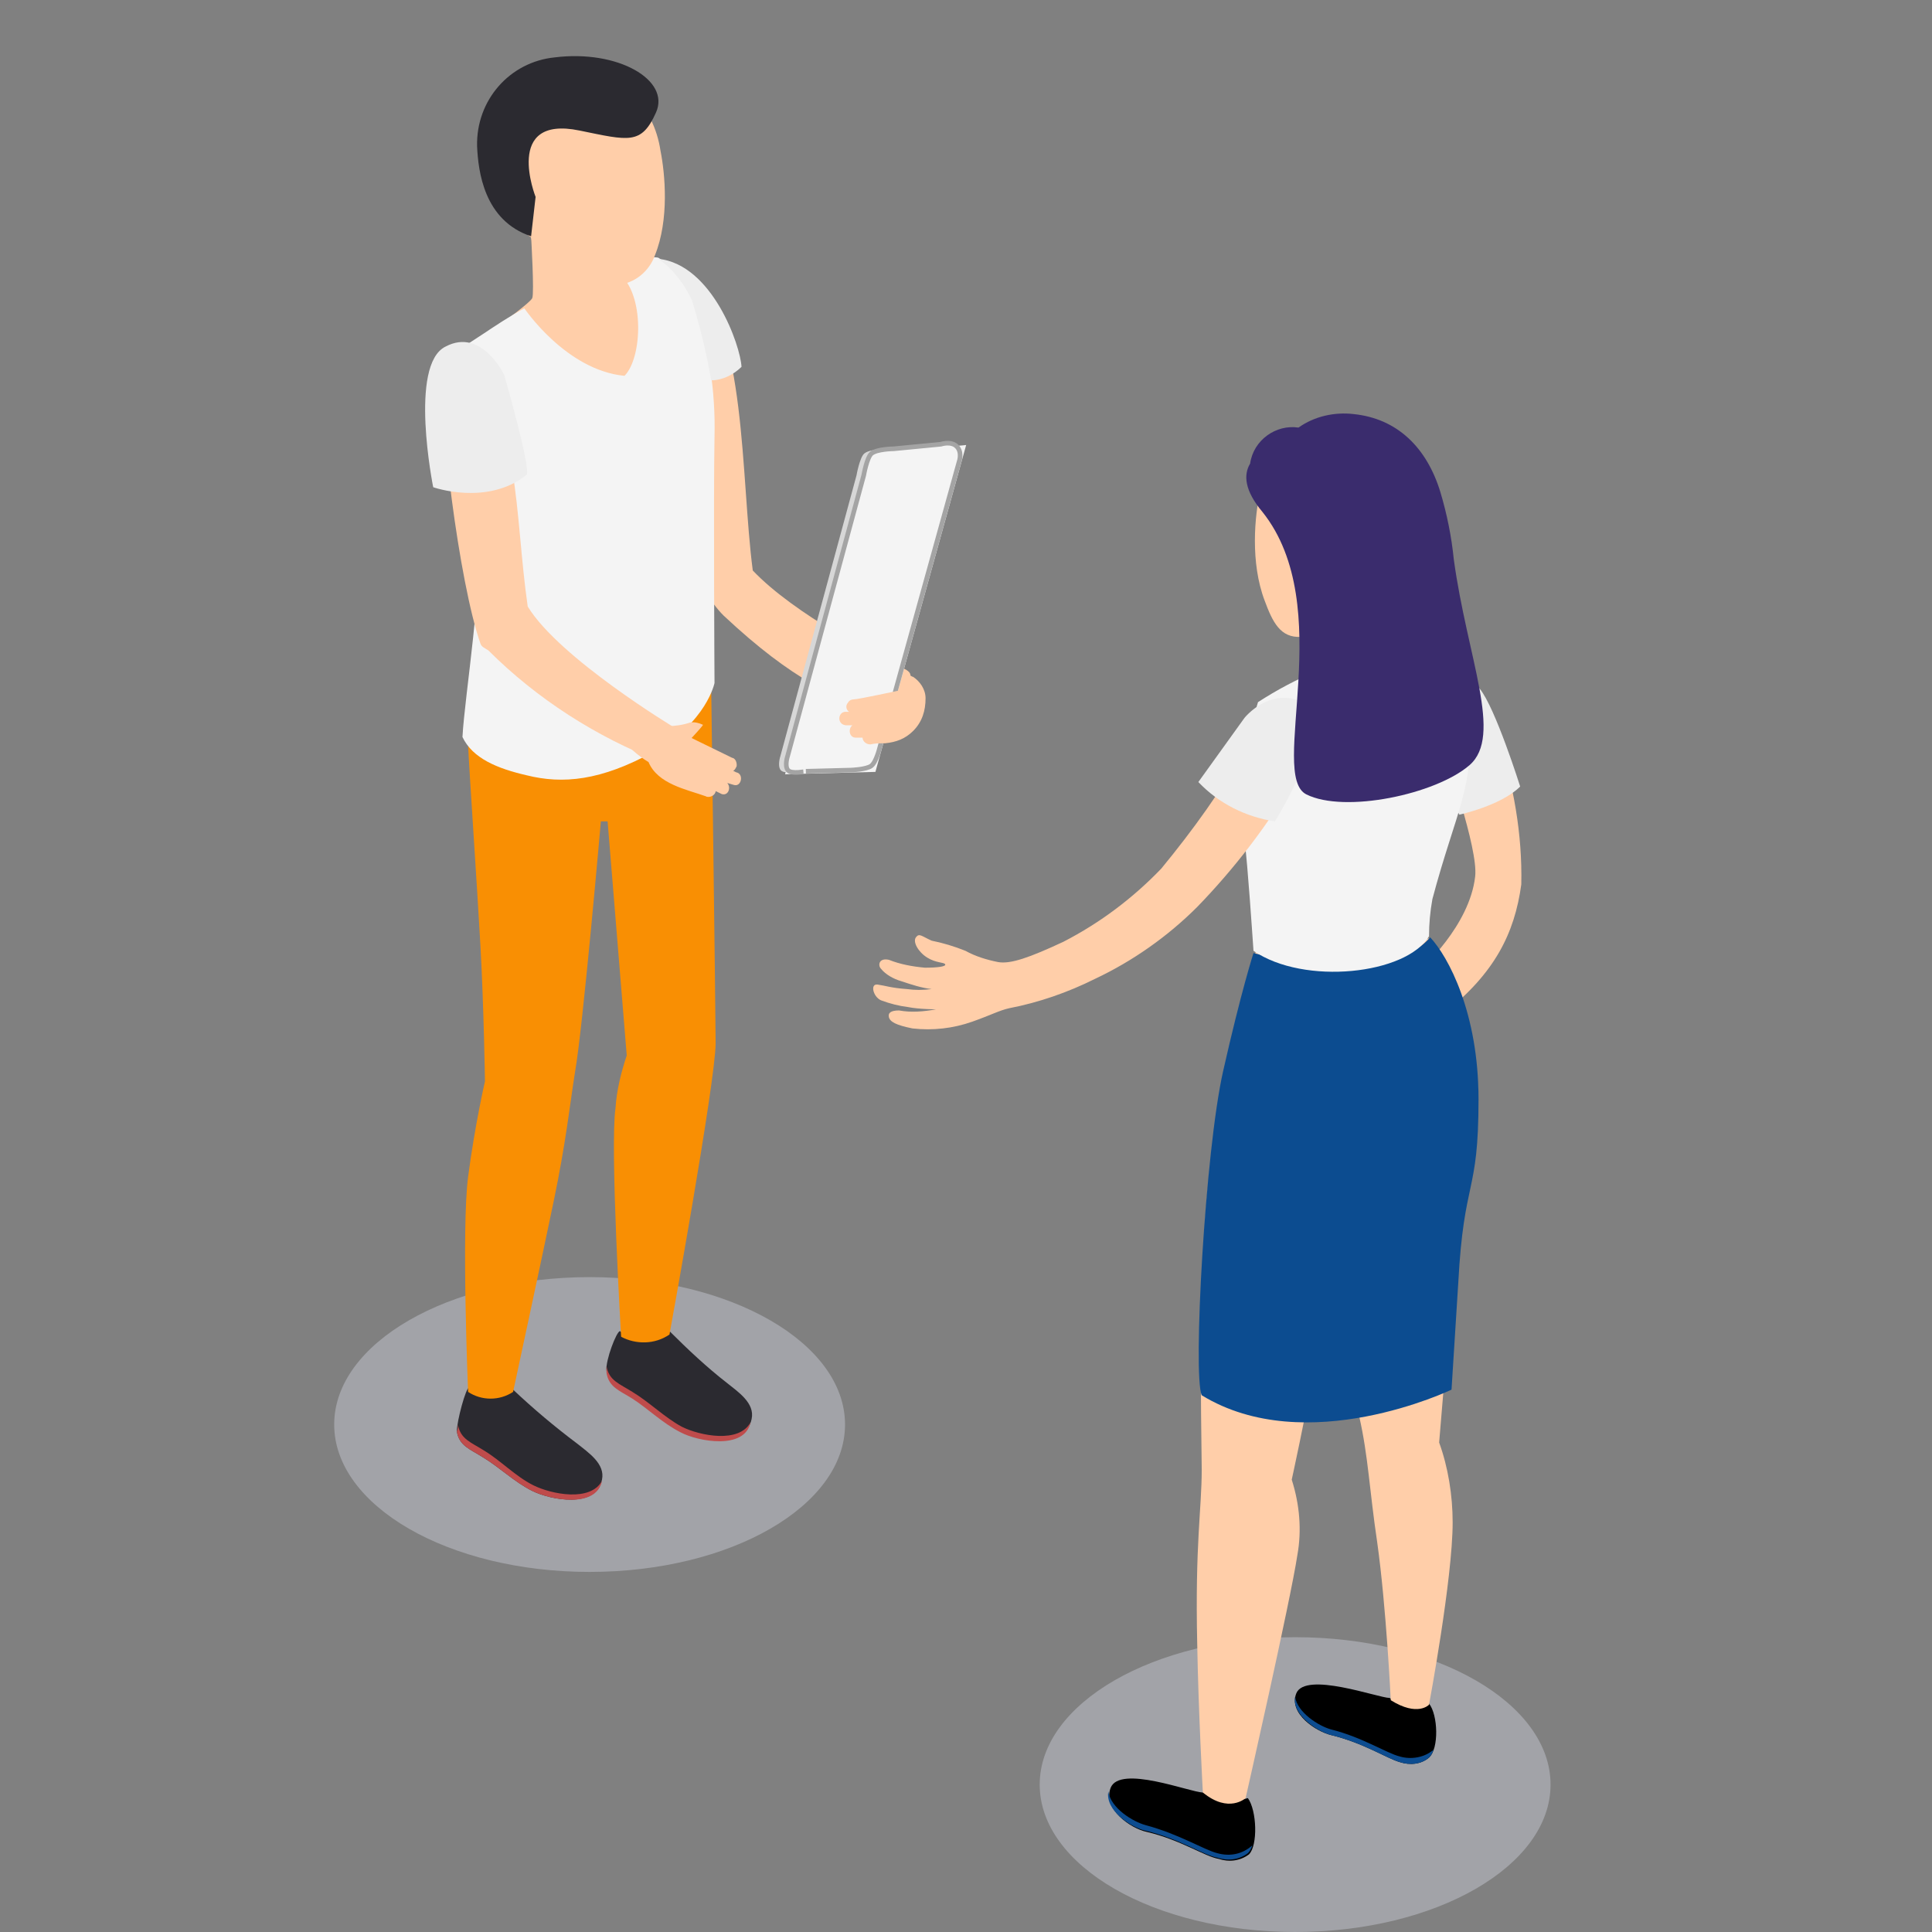 <?xml version="1.0" encoding="utf-8"?>
<!-- Generator: Adobe Illustrator 15.1.0, SVG Export Plug-In . SVG Version: 6.00 Build 0)  -->
<!DOCTYPE svg PUBLIC "-//W3C//DTD SVG 1.1//EN" "http://www.w3.org/Graphics/SVG/1.1/DTD/svg11.dtd">
<svg version="1.1" id="Layer_1" xmlns="http://www.w3.org/2000/svg" xmlns:xlink="http://www.w3.org/1999/xlink" x="0px" y="0px"
	 width="836.221px" height="836.219px" viewBox="0 0 836.221 836.219" enable-background="new 0 0 836.221 836.219"
	 xml:space="preserve">
<rect x="0" y="0" width="836.221" height="836.219" fill="#808080" stroke="none"/>
<title>Business_SVG</title>
<g id="Слой_2">
	<g id="Слой_1-2">
		<g id="Girl_4">
			<ellipse opacity="0.4" fill="#D6D8E5" enable-background="new    " cx="560.564" cy="772.42" rx="110.555" ry="63.8"/>
			<path id="_Контур_33" fill="#FFCEA9" d="M624.365,281.987c9.74,2.922,15.099,13.637,23.864,36.527
				c6.817,20.941,10.714,42.371,10.229,64.287c-2.924,21.43-11.689,38.476-33.118,55.521l-10.229-18.994
				c0,0,20.942-18.507,23.377-39.936c1.461-12.176-13.148-52.599-13.148-54.06C625.339,323.87,624.365,281.987,624.365,281.987z"/>
			<path d="M540.109,778.264c-6.331,1.948-13.637,0.975-19.479-2.436c-5.357,0-36.04-12.176-39.937-1.948
				c-3.409,9.254,8.767,17.533,15.584,18.994c14.611,3.409,25.325,10.715,31.17,11.688c4.383,1.461,9.253,0.975,13.149-1.948
				C544.492,798.719,544.006,783.621,540.109,778.264z"/>
			<path fill="#0C4C90" d="M526.96,802.128c-5.845-1.462-16.56-8.279-31.169-12.176c-5.357-1.461-15.099-7.307-16.072-14.61
				c-1.461,8.279,9.74,15.584,16.072,17.045c14.609,3.409,25.324,10.715,31.169,11.689c4.384,1.461,9.254,0.974,13.148-1.948
				c0.976-0.975,1.462-1.948,1.948-3.409C537.675,802.615,532.317,803.589,526.96,802.128z"/>
			<path d="M618.52,737.354c-5.844,1.948-12.176,0.975-17.046-2.436c-4.87,0-36.526-11.688-40.423-1.947
				c-3.409,8.767,8.767,16.56,15.098,18.021c14.124,3.409,24.353,10.228,29.709,11.688c4.383,1.461,9.253,0.975,12.662-1.947
				C622.904,756.834,622.416,742.224,618.52,737.354z"/>
			<path fill="#0C4C90" d="M605.858,760.243c-5.845-1.461-16.072-8.279-29.709-11.688c-5.357-1.461-14.61-7.305-15.585-14.123
				c-1.461,7.792,9.741,15.099,15.585,16.56c14.124,3.409,24.352,10.228,29.709,11.688c4.383,1.461,9.253,0.975,12.662-1.947
				c0.974-0.975,1.461-1.948,1.948-3.409C616.572,760.731,610.728,761.705,605.858,760.243z"/>
			<path id="_Контур_34" fill="#FFCEA9" d="M628.747,658.943c0-11.688-1.947-23.864-5.844-34.578
				c0,0,3.896-47.729,6.818-78.898c4.383-46.267,11.688-50.649,9.74-78.896c-1.948-25.812-16.56-42.858-20.455-60.392l-75.488,5.845
				c0,0-6.332,21.429-15.099,63.8s-9.254,93.021-8.279,160.23c0,17.046-2.922,32.145-1.948,75.488
				c0.487,28.734,2.437,64.287,2.437,64.287c11.2,9.254,18.507,2.436,18.507,2.436s19.48-85.717,22.402-105.196
				c1.948-10.716,0.975-21.916-2.436-32.632c0,0,5.845-26.786,9.74-48.215c4.871-25.812,18.021-81.819,18.021-81.819
				s-1.947,85.716,1.461,102.762c3.896,17.046,4.383,31.657,7.792,54.547c3.896,27.761,5.846,68.184,5.846,68.184
				c11.688,7.306,16.559,1.948,16.559,1.948S628.747,683.294,628.747,658.943z"/>
			<path fill="#0C4C90" d="M619.008,405.691c7.792,8.278,20.94,32.631,20.94,70.131c0,41.885-6.331,33.604-8.766,79.386
				l-2.923,46.267c0,0-62.825,30.195-108.119,2.437c-3.896-8.768,1.461-105.686,9.254-140.263
				c7.792-34.579,13.149-51.139,13.149-51.139S600.5,427.607,619.008,405.691z"/>
			<path id="_Контур_35" fill="#FFCEA9" d="M619.981,281.499c-16.071-0.974-17.532,1.948-18.994-3.896
				c-0.486-1.948-1.461-16.072-1.461-16.072c1.461-1.948,2.923-3.896,3.896-5.844c10.715-6.818,18.02-18.021,19.48-30.683
				c2.436-22.403-14.124-42.858-36.526-45.293c-21.43-2.436-37.015,12.662-40.91,33.117c-2.436,10.228-4.383,30.683,1.948,47.241
				c3.408,9.254,6.817,16.072,15.585,15.585c2.922-0.487,5.844-0.975,8.278-1.461c0.487,3.896,0.487,7.792,0.487,11.688
				c0,4.383,0.486,6.331-7.793,11.201s12.176,15.098,25.325,14.124c13.149-0.975,28.248-8.767,32.144-17.533
				C625.339,284.422,627.286,281.987,619.981,281.499z"/>
			<path fill="#EDEDED" d="M631.67,352.605c0,0,18.021-3.896,26.3-12.175c0,0-10.715-34.092-17.533-42.371
				S626.8,344.325,626.8,344.325L631.67,352.605z"/>
			<path id="_Контур_36" fill="#F4F4F4" d="M603.909,281.013c2.922,3.896,3.409,8.279-8.278,11.201
				c-8.279,2.436-17.047,1.461-25.325-1.948c-9.254,3.896-17.533,8.279-25.812,13.637c-9.739,32.144-1.947,36.527-5.845,59.417
				c1.461,11.688,3.409,41.396,3.896,48.215c21.916,15.098,66.234,10.228,75.976-6.331c0-5.357,0.487-10.714,1.461-16.071
				c10.229-38.475,18.507-48.702,15.585-77.924c-1.461-16.559-2.922-24.838-11.688-29.709
				C617.547,281.013,610.728,280.526,603.909,281.013z"/>
			<path id="_Контур_37" fill="#FFCEA9" d="M403.256,407.152c4.87,0.974,9.739,2.436,14.61,4.383
				c4.384,2.436,9.253,3.896,14.123,4.871c5.357,0.974,13.638-1.948,28.248-8.768c16.071-8.278,30.195-18.994,42.371-31.656
				c13.637-16.56,26.299-34.092,37.014-53.086c6.331-11.688,14.123-14.124,20.941-12.176c8.279,2.922,9.254,10.715,0,26.3
				c-11.688,19.968-26.299,38.962-42.371,55.521c-12.662,12.662-27.76,23.377-44.317,31.169
				c-11.689,5.845-24.353,10.229-37.016,12.663c-4.383,0.974-7.792,2.922-16.071,5.844c-8.278,2.923-17.046,3.896-25.812,2.923
				c-7.305-1.462-9.74-2.923-10.229-4.871c-0.485-1.946,0.976-2.922,4.385-2.922c5.356,0.976,10.714,0.487,16.07-0.486
				c0,0-7.306,0-12.176-0.975c-3.896-0.486-7.792-1.461-11.688-2.922c-3.409-1.461-4.87-7.306-1.461-6.817
				c3.408,0.485,5.845,1.461,12.662,1.947c3.409,0.486,6.818,0.486,10.715,0c-4.384-0.486-8.767-1.947-13.149-3.409
				c-3.409-0.975-6.818-2.923-8.767-5.356c-1.461-1.461-0.975-4.87,3.408-3.896c4.87,1.948,10.229,2.923,15.586,3.409
				c5.356,0,9.254-0.486,8.767-1.461s-3.896-0.487-7.792-2.922c-3.896-2.436-6.332-6.818-4.871-8.767
				C397.899,403.743,398.872,405.203,403.256,407.152z"/>
			<path fill="#EDEDED" d="M551.799,355.528c-12.663-1.948-24.353-7.793-33.118-17.046l19.968-27.761c0,0,11.202-14.124,26.3-6.331
				c0,0,11.201,1.461,0,24.838C561.538,337.994,557.155,346.761,551.799,355.528z"/>
			<path fill="#3A2C6D" d="M541.084,200.654c1.461-10.228,11.2-17.046,20.94-15.585c6.818-4.87,15.585-6.818,23.864-5.844
				c18.994,1.948,31.657,14.61,37.501,33.604c2.922,9.74,4.87,19.48,5.845,29.222c5.844,42.857,21.429,76.463,6.818,89.125
				c-14.611,12.663-54.061,20.942-70.618,12.663c-16.561-8.28,13.636-81.333-18.994-122.243
				C538.648,212.342,538.161,205.524,541.084,200.654z"/>
		</g>
		<g id="Men_13">
			<ellipse opacity="0.4" fill="#D6D8E5" enable-background="new    " cx="255.2" cy="616.572" rx="110.555" ry="63.8"/>
			<path fill="#2B2A30" d="M203.089,600.5c7.793,6.331,18.507,0.486,18.994,0.974c8.767,8.279,18.02,16.072,27.761,23.377
				c4.87,3.896,12.175,8.768,10.714,15.585c-2.435,12.663-22.402,8.768-30.195,4.87c-7.792-3.896-14.122-10.228-21.429-14.609
				c-5.356-3.409-10.228-4.87-11.202-11.201C197.731,615.111,201.628,600.5,203.089,600.5z"/>
			<path fill="#BF4B4B" d="M198.219,616.572c0.975,6.332,5.845,7.793,11.202,11.202c7.305,4.383,13.636,11.2,21.429,15.098
				c7.792,3.896,24.838,7.305,29.708-1.948c-2.435,12.176-22.402,8.279-30.195,4.383c-7.792-3.896-14.123-10.228-21.429-14.609
				c-5.356-3.409-10.228-4.87-11.202-11.201C198.219,618.52,198.219,617.546,198.219,616.572z"/>
			<path fill="#2B2A30" d="M268.35,576.149c7.305,6.331,20.941-0.487,21.429,0c7.792,7.793,16.072,15.585,24.839,22.402
				c4.87,3.896,12.176,8.768,10.714,15.585c-2.435,12.662-22.89,8.768-30.194,4.87c-7.305-3.896-14.124-10.228-21.429-14.61
				c-5.357-3.409-10.229-4.87-11.202-11.201C262.018,588.812,266.889,576.149,268.35,576.149z"/>
			<path fill="#BF4B4B" d="M262.506,591.246c0.975,6.332,5.845,7.793,11.202,11.202c7.305,4.383,14.123,11.201,21.429,15.098
				c7.792,3.896,24.838,7.305,29.709-1.948c-2.437,12.177-22.891,8.279-30.196,4.384c-7.792-3.896-14.123-10.229-20.94-14.61
				c-5.357-3.409-10.229-4.87-11.202-11.202C262.506,593.195,262.506,592.221,262.506,591.246z"/>
			<path id="_Контур_38" fill="#F98F03" d="M202.602,322.409c0.486,11.202,3.896,60.878,5.356,87.178
				c1.462,26.299,1.947,58.442,1.947,58.442s-4.383,18.994-7.305,41.396c-2.923,22.402,0,93.021,0,93.021
				c5.844,3.896,13.637,3.896,19.48,0c0,0,12.176-56.495,17.532-82.309c5.357-25.812,6.818-40.423,9.254-56.008
				c3.408-18.993,11.201-108.605,11.201-108.605h2.923l8.278,101.301c-2.436,7.305-4.383,15.098-4.87,22.89
				c-2.436,16.56,2.436,98.866,2.436,98.866c6.332,3.409,14.61,3.409,20.941-0.975c0,0,19.969-109.58,19.969-126.14
				c0-11.202-1.947-156.335-1.947-156.335L202.602,322.409z"/>
			<path id="_Контур_39" fill="#FFCEA9" d="M229.875,102.275c0,0,1.462,24.839,0.486,26.786
				c-0.974,1.948-11.2,9.254-14.609,12.176c-3.409,2.923,17.046,22.403,27.272,27.273c10.228,4.87,41.396-7.306,41.885-22.89
				c0.486-15.585-5.357-28.248-10.229-29.222S229.875,102.275,229.875,102.275z"/>
			<path fill="#FFCEA9" d="M297.571,148.542c1.463-11.201-5.844-21.429,1.463-30.195c24.351,23.864,21.429,87.664,26.785,128.574
				c18.021,18.994,55.034,37.987,65.261,42.371c1.948,0.974,3.409,1.948,2.924,3.896c-1.461,6.818-4.385,13.15-8.768,18.508
				c-24.352-10.228-41.396-16.56-72.08-45.294c-2.922-2.922-5.355-6.331-7.792-10.228
				C297.571,230.363,295.136,167.536,297.571,148.542z"/>
			<path id="_Контур_40" fill="#F4F4F4" d="M226.953,133.445c0,0,18.021,26.786,43.346,29.222
				c7.792-7.793,8.766-35.553-2.437-44.319c0,0,10.229-8.279,17.047-6.818c7.306,4.383,13.148,11.688,15.585,19.968
				c6.33,18.507,9.253,37.988,8.767,57.469c-0.487,26.3,0,106.658,0,106.658s-3.409,17.046-26.3,29.709
				c-22.891,12.662-39.449,14.123-55.033,10.228c-12.663-2.923-23.378-7.306-27.761-16.56c0.974-18.507,9.254-66.722,6.331-90.1
				c-2.922-23.377-7.792-40.423-9.253-59.416c-1.461-18.994,2.435-18.507,11.688-24.839
				C214.777,140.75,220.622,136.854,226.953,133.445z"/>
			<path id="_Контур_41" fill="#FFCEA9" d="M285.883,65.261L285.883,65.261c-2.922-19.479-17.046-34.092-36.526-32.631
				c-20.941,0.975-37.501,18.994-36.04,40.424c0.487,11.688,6.818,22.89,16.56,29.708c0.486,2.922,1.948,5.845,2.923,8.279
				c6.818,8.279,28.247,13.149,34.578,12.176c7.306-0.487,13.637-5.845,16.071-12.663C289.779,94.97,287.831,75.001,285.883,65.261z
				"/>
			<path fill="#2B2A30" d="M229.875,102.275L229.875,102.275l1.947-17.046c0,0-14.122-35.553,18.994-28.734
				c21.43,4.384,26.786,6.332,33.118-7.792c6.331-14.124-16.56-27.273-43.833-23.864c-19.479,1.948-34.091,18.507-33.604,38.475
				C206.985,74.028,209.421,95.456,229.875,102.275z"/>
			<path fill="#FFCEA9" d="M191.887,159.257c9.253-2.436,2.435-0.487,9.253-2.436c24.353,23.864,21.43,65.262,27.273,105.685
				c13.637,22.402,63.801,52.599,63.801,52.599c0.486,4.383-0.976,5.356-6.332,14.61c-27.76-10.715-53.572-27.273-74.515-48.216
				c-1.462-0.974-2.923-1.461-3.409-2.922C198.706,252.279,189.452,178.25,191.887,159.257z"/>
			<polygon fill="#F4F4F4" points="418.185,192.609 378.905,334.098 339.806,335.126 377.375,196.56 			"/>
			<path fill="#FFCEA9" d="M270.892,306.637c2.8-3.512,5.435-1.142,7.858,1.667c2.861,3.022,6.148,5.168,10.076,6.003
				c3.268-0.032,6.748-0.501,10.003-1.622c1.74-0.234,3.705,0.183,5.456,1.037c-0.427,0.875-4.955,5.711-4.955,5.711
				s15.756,7.69,17.507,8.544c1.526,0.204,2.199,2.157,1.995,3.684c-0.428,0.876-0.854,1.75-1.506,1.976l1.313,0.641
				c3.491,0.619,2.241,6.513-1.037,5.455l-2.838-0.845c1.761,1.944,0.489,5.658-2.35,4.814l-0.875-0.427
				c-0.437-0.214-0.876-0.428-1.314-0.642l-0.436-0.213c-0.205,1.526-1.933,2.85-3.898,2.433c0,0,0,0-0.438-0.213
				c-8.305-2.969-20.741-5.246-24.753-14.792c-4.602-2.787-8.774-6.45-12.083-10.775
				C265.746,314.964,267.883,310.587,270.892,306.637z"/>
			<path fill="#EDEDED" d="M307.8,164.614c4.87,0,9.739-2.435,13.148-5.844c-0.486-9.254-12.663-44.319-36.039-46.754
				c6.33,4.383,11.2,10.714,14.609,18.02C302.928,141.237,305.851,152.925,307.8,164.614z"/>
			<path fill="#EDEDED" d="M187.504,210.881c0,0,23.378,8.279,40.424-5.357c1.947-2.922-9.741-43.345-9.741-43.345
				s-9.74-20.455-25.325-12.176C176.79,157.796,187.504,210.881,187.504,210.881z"/>
		</g>
	</g>
	<g>
		<path fill="#D7D7D7" d="M337.893,333.315c-1.529-1.936-0.097-6.142-0.097-6.142l16.91-62.372l16.013-59.061
			c0,0,1.36-7.728,3.341-9.425c2.334-2,9.634-2.068,9.634-2.068l10.202-0.987l10.202-0.988c0,0,4.536-1.538,6.962,1.043
			s0.938,6.547,0.938,6.547l-17.338,62.449l-17.058,61.441c0,0-1.487,6.136-3.614,7.729s-8.742,1.831-8.742,1.831l-9.774,0.257
			l-9.774,0.257C345.697,333.827,339.422,335.25,337.893,333.315z"/>
		<path fill="#F4F4F4" stroke="#A4A4A4" stroke-width="2" stroke-miterlimit="10" d="M341.013,333.315
			c-1.529-1.936-0.097-6.142-0.097-6.142l16.91-62.372l16.013-59.061c0,0,1.36-7.728,3.341-9.425c2.334-2,9.634-2.068,9.634-2.068
			l10.202-0.987l10.202-0.988c0,0,4.536-1.538,6.962,1.043s0.938,6.547,0.938,6.547l-17.338,62.449l-17.058,61.441
			c0,0-1.487,6.136-3.614,7.729s-8.742,1.831-8.742,1.831l-9.774,0.257l-9.774,0.257
			C348.818,333.827,342.543,335.25,341.013,333.315z"/>
	</g>
</g>
<path fill="#FFCEA9" d="M366.03,308.075h1.461c-1.461-0.974-1.461-2.922-0.487-3.896c0.487-0.974,1.461-1.461,2.437-1.461
	c1.948,0,19.968-3.896,19.968-3.896l2.437-7.306c0-0.487,2.922,1.461,3.408,1.461c2.922,1.948,5.356,5.357,5.356,9.253
	c0,5.357-1.461,10.228-5.356,14.124c-3.408,3.409-7.306,4.87-12.176,5.357c-2.436,0-4.384,0-6.332,0.487
	c-1.947,0-3.408-1.461-3.408-2.923l0,0h-0.486c-0.487,0-0.976,0-1.461,0h-0.976c-2.922,0-3.409-3.896-1.461-5.356h-2.922
	C362.133,313.432,362.62,308.075,366.03,308.075z"/>
<g>
	<path fill="#ABABAC" d="M-204.663,448.19l0.727-2.744l20.496,0.459l-0.727,2.745L-204.663,448.19z"/>
	<path fill="#ABABAC" d="M-202.045,438.322l0.726-2.745l20.496,0.46l-0.727,2.745L-202.045,438.322z"/>
	<path fill="#ABABAC" d="M-199.429,428.453l0.729-2.745l20.496,0.46l-0.729,2.745L-199.429,428.453z"/>
	<path fill="#ABABAC" d="M-185.985,420.42l1.818-6.855l2.579,0.057l-1.817,6.857L-185.985,420.42z"/>
	<path fill="#ABABAC" d="M-193.784,407.172l0.727-2.745l20.498,0.459l-0.73,2.745L-193.784,407.172z"/>
	<path fill="#ABABAC" d="M-191.169,397.303l0.729-2.746l20.498,0.46l-0.73,2.745L-191.169,397.303z"/>
	<path fill="#ABABAC" d="M-170.022,376.945c1.406-0.041,2.501-0.543,3.291-1.506c0.412-0.494,0.701-1.057,0.868-1.684
		c0.31-1.174,0.076-2.188-0.703-3.039c-0.78-0.852-2.654-1.484-5.624-1.898c0.74,0.566,1.18,1.256,1.326,2.07
		c0.144,0.813,0.094,1.685-0.154,2.613c-0.5,1.885-1.495,3.363-2.982,4.434c-1.492,1.07-3.178,1.583-5.064,1.541
		c-1.812-0.041-3.261-0.617-4.352-1.732c-1.086-1.115-1.352-2.727-0.789-4.84c0.754-2.85,2.588-4.787,5.498-5.812
		c1.598-0.569,3.48-0.829,5.646-0.781c2.442,0.056,4.516,0.463,6.213,1.225c2.826,1.263,3.859,3.32,3.104,6.17
		c-0.508,1.912-1.404,3.353-2.69,4.322c-1.287,0.971-2.701,1.437-4.247,1.402L-170.022,376.945z M-173.409,370.433
		c-0.439-0.819-1.479-1.249-3.113-1.285c-1.47-0.033-2.658,0.306-3.57,1.013c-0.911,0.707-1.514,1.621-1.811,2.74
		c-0.318,1.203-0.162,2.166,0.473,2.891c0.635,0.723,1.639,1.101,3.014,1.133c1.3,0.028,2.417-0.259,3.344-0.859
		c0.933-0.604,1.58-1.584,1.939-2.939C-172.876,372.15-172.968,371.254-173.409,370.433z"/>
	<path fill="#ABABAC" d="M-165.34,359.291c1.405-0.042,2.5-0.543,3.291-1.506c0.411-0.495,0.7-1.057,0.868-1.685
		c0.31-1.173,0.075-2.188-0.705-3.038c-0.779-0.851-2.653-1.483-5.621-1.898c0.738,0.566,1.179,1.256,1.322,2.071
		c0.146,0.813,0.094,1.684-0.152,2.613c-0.5,1.885-1.495,3.362-2.983,4.433c-1.489,1.069-3.177,1.583-5.063,1.541
		c-1.811-0.041-3.262-0.618-4.35-1.732c-1.088-1.114-1.352-2.728-0.791-4.84c0.754-2.851,2.588-4.787,5.498-5.812
		c1.598-0.569,3.48-0.829,5.645-0.78c2.447,0.055,4.518,0.462,6.213,1.225c2.825,1.263,3.861,3.32,3.105,6.17
		c-0.507,1.911-1.404,3.353-2.69,4.322c-1.286,0.969-2.702,1.437-4.245,1.402L-165.34,359.291z M-168.727,352.778
		c-0.44-0.821-1.479-1.249-3.114-1.286c-1.467-0.033-2.655,0.304-3.569,1.013c-0.909,0.707-1.514,1.621-1.811,2.741
		c-0.318,1.202-0.16,2.166,0.475,2.89c0.633,0.724,1.638,1.101,3.013,1.132c1.299,0.029,2.416-0.258,3.345-0.859
		c0.932-0.602,1.578-1.582,1.938-2.938C-168.194,354.496-168.285,353.599-168.727,352.778z"/>
	<path fill="#ABABAC" d="M-160.658,341.637c1.403-0.042,2.503-0.543,3.29-1.506c0.412-0.495,0.701-1.057,0.869-1.685
		c0.31-1.173,0.075-2.188-0.705-3.038c-0.779-0.851-2.654-1.484-5.622-1.898c0.737,0.565,1.18,1.256,1.323,2.069
		c0.145,0.814,0.094,1.686-0.152,2.616c-0.498,1.883-1.492,3.362-2.984,4.432c-1.488,1.07-3.176,1.583-5.062,1.541
		c-1.812-0.04-3.262-0.617-4.351-1.731c-1.087-1.115-1.351-2.729-0.79-4.84c0.754-2.851,2.588-4.788,5.497-5.812
		c1.599-0.568,3.481-0.83,5.649-0.781c2.443,0.056,4.513,0.464,6.211,1.226c2.822,1.264,3.859,3.32,3.104,6.17
		c-0.506,1.912-1.404,3.353-2.691,4.323c-1.285,0.969-2.701,1.436-4.244,1.402L-160.658,341.637z M-164.045,335.124
		c-0.442-0.82-1.479-1.249-3.115-1.285c-1.468-0.034-2.655,0.304-3.567,1.012c-0.911,0.708-1.517,1.621-1.812,2.741
		c-0.318,1.202-0.161,2.166,0.475,2.891c0.633,0.723,1.639,1.1,3.012,1.132c1.301,0.029,2.416-0.258,3.348-0.859
		c0.93-0.603,1.576-1.582,1.933-2.938C-163.512,336.842-163.604,335.945-164.045,335.124z"/>
</g>
</svg>
